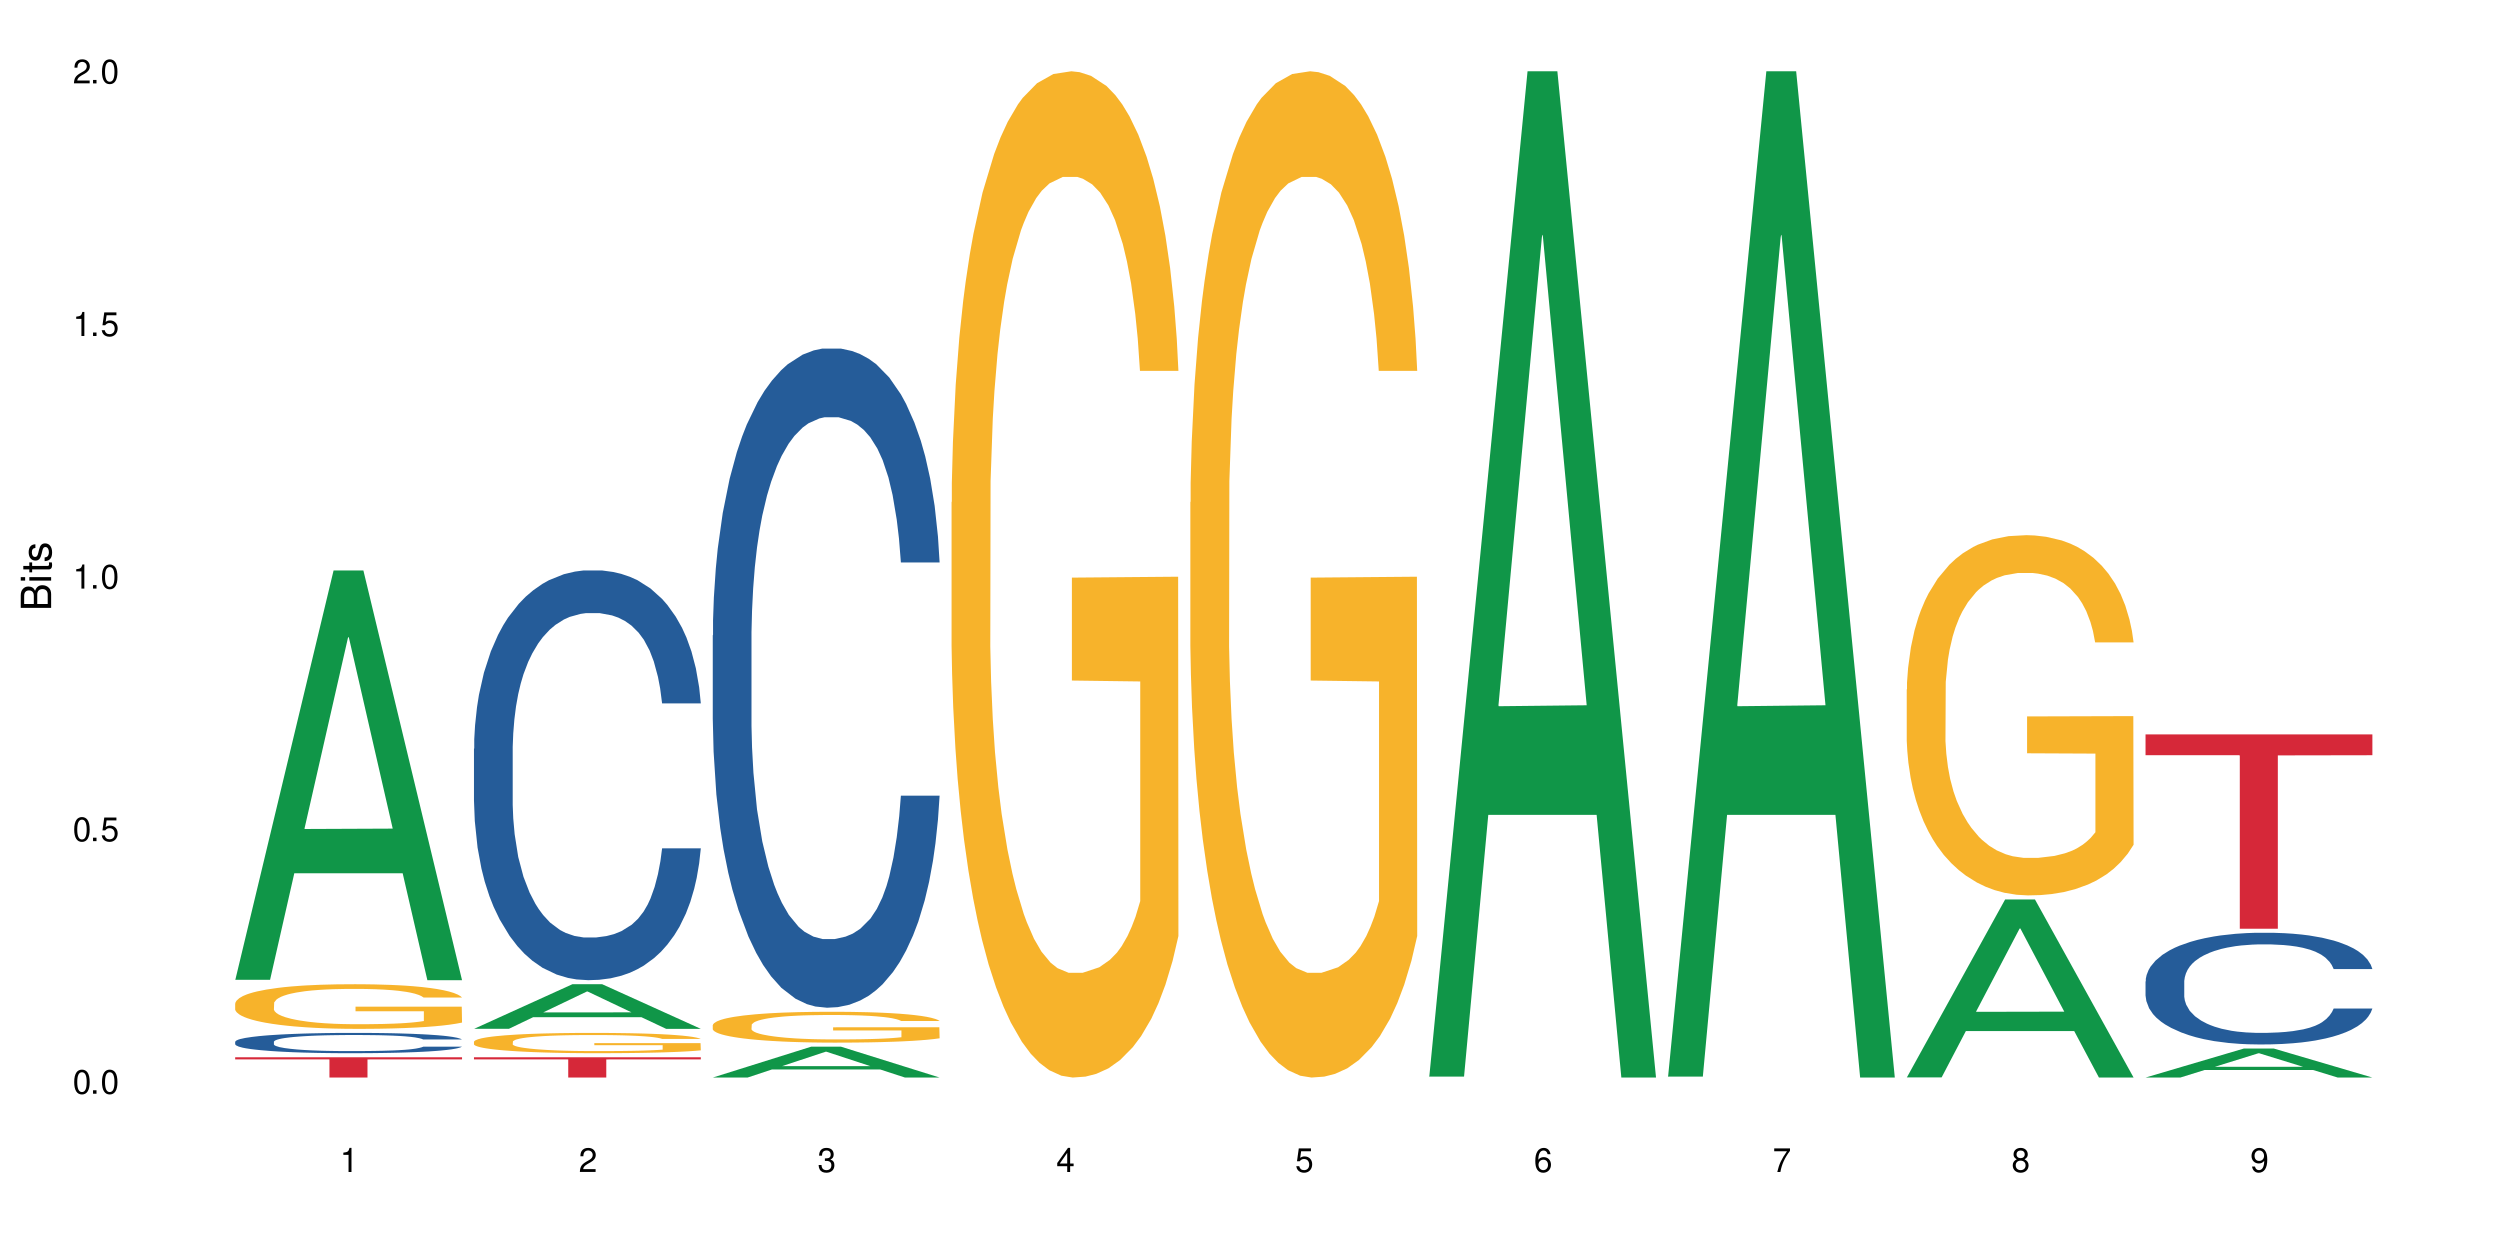 <?xml version="1.0" encoding="UTF-8"?>
<svg xmlns="http://www.w3.org/2000/svg" xmlns:xlink="http://www.w3.org/1999/xlink" width="720" height="360" viewBox="0 0 720 360">
<defs>
<g>
<g id="glyph-0-0">
</g>
<g id="glyph-0-1">
<path d="M 2.641 -6.938 C 2 -6.938 1.422 -6.656 1.078 -6.172 C 0.641 -5.562 0.406 -4.641 0.406 -3.359 C 0.406 -1.016 1.188 0.219 2.641 0.219 C 4.078 0.219 4.859 -1.016 4.859 -3.297 C 4.859 -4.641 4.656 -5.547 4.203 -6.172 C 3.844 -6.656 3.281 -6.938 2.641 -6.938 Z M 2.641 -6.188 C 3.547 -6.188 4 -5.25 4 -3.375 C 4 -1.406 3.562 -0.484 2.625 -0.484 C 1.734 -0.484 1.281 -1.438 1.281 -3.344 C 1.281 -5.25 1.734 -6.188 2.641 -6.188 Z M 2.641 -6.188 "/>
</g>
<g id="glyph-0-2">
<path d="M 1.828 -1 L 0.828 -1 L 0.828 0 L 1.828 0 Z M 1.828 -1 "/>
</g>
<g id="glyph-0-3">
<path d="M 4.562 -6.797 L 1.062 -6.797 L 0.547 -3.094 L 1.328 -3.094 C 1.719 -3.562 2.047 -3.734 2.578 -3.734 C 3.484 -3.734 4.062 -3.109 4.062 -2.094 C 4.062 -1.125 3.484 -0.531 2.578 -0.531 C 1.828 -0.531 1.375 -0.906 1.188 -1.672 L 0.328 -1.672 C 0.453 -1.109 0.547 -0.844 0.75 -0.594 C 1.125 -0.078 1.828 0.219 2.594 0.219 C 3.969 0.219 4.922 -0.781 4.922 -2.219 C 4.922 -3.562 4.031 -4.484 2.719 -4.484 C 2.25 -4.484 1.859 -4.359 1.469 -4.062 L 1.734 -5.969 L 4.562 -5.969 Z M 4.562 -6.797 "/>
</g>
<g id="glyph-0-4">
<path d="M 2.484 -4.938 L 2.484 0 L 3.328 0 L 3.328 -6.938 L 2.766 -6.938 C 2.469 -5.875 2.281 -5.734 0.984 -5.562 L 0.984 -4.938 Z M 2.484 -4.938 "/>
</g>
<g id="glyph-0-5">
<path d="M 4.859 -0.828 L 1.281 -0.828 C 1.359 -1.406 1.672 -1.781 2.5 -2.281 L 3.469 -2.828 C 4.406 -3.344 4.906 -4.062 4.906 -4.906 C 4.906 -5.484 4.672 -6.031 4.266 -6.406 C 3.859 -6.766 3.375 -6.938 2.719 -6.938 C 1.859 -6.938 1.219 -6.625 0.844 -6.031 C 0.609 -5.672 0.5 -5.234 0.484 -4.531 L 1.328 -4.531 C 1.359 -5.016 1.406 -5.281 1.531 -5.516 C 1.75 -5.938 2.188 -6.203 2.703 -6.203 C 3.469 -6.203 4.031 -5.641 4.031 -4.891 C 4.031 -4.344 3.719 -3.859 3.125 -3.516 L 2.234 -3 C 0.812 -2.172 0.406 -1.531 0.328 -0.016 L 4.859 -0.016 Z M 4.859 -0.828 "/>
</g>
<g id="glyph-0-6">
<path d="M 2.125 -3.188 L 2.578 -3.188 C 3.5 -3.188 3.984 -2.766 3.984 -1.922 C 3.984 -1.062 3.469 -0.531 2.594 -0.531 C 1.656 -0.531 1.203 -1 1.156 -2.016 L 0.312 -2.016 C 0.344 -1.453 0.438 -1.094 0.609 -0.781 C 0.953 -0.109 1.625 0.219 2.547 0.219 C 3.953 0.219 4.859 -0.625 4.859 -1.938 C 4.859 -2.828 4.516 -3.297 3.703 -3.594 C 4.344 -3.844 4.656 -4.328 4.656 -5.031 C 4.656 -6.219 3.875 -6.938 2.578 -6.938 C 1.203 -6.938 0.484 -6.172 0.453 -4.703 L 1.297 -4.703 C 1.312 -5.125 1.344 -5.359 1.453 -5.578 C 1.641 -5.969 2.062 -6.203 2.594 -6.203 C 3.344 -6.203 3.797 -5.75 3.797 -5 C 3.797 -4.516 3.609 -4.219 3.25 -4.047 C 3.016 -3.953 2.703 -3.922 2.125 -3.906 Z M 2.125 -3.188 "/>
</g>
<g id="glyph-0-7">
<path d="M 3.141 -1.672 L 3.141 0 L 3.984 0 L 3.984 -1.672 L 4.984 -1.672 L 4.984 -2.438 L 3.984 -2.438 L 3.984 -6.938 L 3.359 -6.938 L 0.266 -2.578 L 0.266 -1.672 Z M 3.141 -2.438 L 1 -2.438 L 3.141 -5.5 Z M 3.141 -2.438 "/>
</g>
<g id="glyph-0-8">
<path d="M 4.781 -5.125 C 4.609 -6.266 3.891 -6.938 2.844 -6.938 C 2.094 -6.938 1.422 -6.578 1.031 -5.953 C 0.594 -5.266 0.406 -4.422 0.406 -3.172 C 0.406 -2 0.578 -1.25 0.984 -0.641 C 1.359 -0.078 1.953 0.219 2.703 0.219 C 3.984 0.219 4.922 -0.75 4.922 -2.094 C 4.922 -3.375 4.062 -4.281 2.844 -4.281 C 2.172 -4.281 1.641 -4.031 1.281 -3.516 C 1.281 -5.234 1.828 -6.188 2.797 -6.188 C 3.391 -6.188 3.797 -5.797 3.938 -5.125 Z M 2.734 -3.531 C 3.547 -3.531 4.062 -2.953 4.062 -2.031 C 4.062 -1.156 3.484 -0.531 2.703 -0.531 C 1.922 -0.531 1.328 -1.188 1.328 -2.078 C 1.328 -2.938 1.906 -3.531 2.734 -3.531 Z M 2.734 -3.531 "/>
</g>
<g id="glyph-0-9">
<path d="M 4.984 -6.797 L 0.438 -6.797 L 0.438 -5.969 L 4.109 -5.969 C 2.5 -3.656 1.828 -2.234 1.328 0 L 2.219 0 C 2.594 -2.172 3.453 -4.047 4.984 -6.094 Z M 4.984 -6.797 "/>
</g>
<g id="glyph-0-10">
<path d="M 3.75 -3.656 C 4.469 -4.094 4.688 -4.438 4.688 -5.078 C 4.688 -6.172 3.844 -6.938 2.641 -6.938 C 1.438 -6.938 0.594 -6.172 0.594 -5.094 C 0.594 -4.438 0.812 -4.094 1.516 -3.656 C 0.734 -3.266 0.359 -2.703 0.359 -1.922 C 0.359 -0.656 1.281 0.219 2.641 0.219 C 3.984 0.219 4.922 -0.656 4.922 -1.922 C 4.922 -2.703 4.531 -3.266 3.75 -3.656 Z M 2.641 -6.188 C 3.359 -6.188 3.812 -5.75 3.812 -5.062 C 3.812 -4.406 3.344 -3.984 2.641 -3.984 C 1.922 -3.984 1.453 -4.406 1.453 -5.078 C 1.453 -5.75 1.922 -6.188 2.641 -6.188 Z M 2.641 -3.266 C 3.484 -3.266 4.062 -2.719 4.062 -1.906 C 4.062 -1.078 3.484 -0.531 2.625 -0.531 C 1.797 -0.531 1.219 -1.094 1.219 -1.906 C 1.219 -2.719 1.781 -3.266 2.641 -3.266 Z M 2.641 -3.266 "/>
</g>
<g id="glyph-0-11">
<path d="M 0.516 -1.578 C 0.672 -0.453 1.406 0.219 2.438 0.219 C 3.188 0.219 3.859 -0.141 4.266 -0.766 C 4.688 -1.453 4.891 -2.297 4.891 -3.547 C 4.891 -4.719 4.703 -5.453 4.312 -6.078 C 3.938 -6.641 3.344 -6.938 2.594 -6.938 C 1.297 -6.938 0.359 -5.969 0.359 -4.625 C 0.359 -3.344 1.234 -2.453 2.453 -2.453 C 3.094 -2.453 3.578 -2.672 4.016 -3.203 C 4 -1.484 3.469 -0.531 2.5 -0.531 C 1.906 -0.531 1.484 -0.906 1.359 -1.578 Z M 2.578 -6.203 C 3.375 -6.203 3.969 -5.531 3.969 -4.641 C 3.969 -3.797 3.391 -3.188 2.547 -3.188 C 1.734 -3.188 1.234 -3.766 1.234 -4.688 C 1.234 -5.562 1.797 -6.203 2.578 -6.203 Z M 2.578 -6.203 "/>
</g>
<g id="glyph-1-0">
</g>
<g id="glyph-1-1">
<path d="M 0 -0.953 L 0 -4.891 C 0 -5.719 -0.234 -6.344 -0.734 -6.797 C -1.188 -7.234 -1.812 -7.469 -2.5 -7.469 C -3.547 -7.469 -4.188 -7 -4.625 -5.875 C -4.984 -6.688 -5.625 -7.094 -6.531 -7.094 C -7.172 -7.094 -7.734 -6.859 -8.141 -6.391 C -8.562 -5.922 -8.75 -5.344 -8.75 -4.5 L -8.75 -0.953 Z M -4.984 -2.062 L -7.766 -2.062 L -7.766 -4.219 C -7.766 -4.844 -7.688 -5.203 -7.453 -5.5 C -7.219 -5.812 -6.859 -5.969 -6.375 -5.969 C -5.891 -5.969 -5.531 -5.812 -5.297 -5.5 C -5.062 -5.203 -4.984 -4.844 -4.984 -4.219 Z M -0.984 -2.062 L -4 -2.062 L -4 -4.781 C -4 -5.766 -3.438 -6.359 -2.484 -6.359 C -1.547 -6.359 -0.984 -5.766 -0.984 -4.781 Z M -0.984 -2.062 "/>
</g>
<g id="glyph-1-2">
<path d="M -6.281 -1.797 L -6.281 -0.797 L 0 -0.797 L 0 -1.797 Z M -8.75 -1.797 L -8.75 -0.797 L -7.484 -0.797 L -7.484 -1.797 Z M -8.75 -1.797 "/>
</g>
<g id="glyph-1-3">
<path d="M -6.281 -3.047 L -6.281 -2.016 L -8.016 -2.016 L -8.016 -1.016 L -6.281 -1.016 L -6.281 -0.172 L -5.469 -0.172 L -5.469 -1.016 L -0.719 -1.016 C -0.078 -1.016 0.281 -1.453 0.281 -2.234 C 0.281 -2.5 0.25 -2.719 0.188 -3.047 L -0.641 -3.047 C -0.609 -2.906 -0.594 -2.766 -0.594 -2.562 C -0.594 -2.141 -0.719 -2.016 -1.156 -2.016 L -5.469 -2.016 L -5.469 -3.047 Z M -6.281 -3.047 "/>
</g>
<g id="glyph-1-4">
<path d="M -4.531 -5.25 C -5.766 -5.25 -6.469 -4.422 -6.469 -2.969 C -6.469 -1.516 -5.719 -0.562 -4.547 -0.562 C -3.562 -0.562 -3.094 -1.062 -2.734 -2.562 L -2.516 -3.484 C -2.344 -4.188 -2.094 -4.469 -1.641 -4.469 C -1.047 -4.469 -0.641 -3.875 -0.641 -3 C -0.641 -2.453 -0.797 -2 -1.062 -1.75 C -1.25 -1.594 -1.422 -1.531 -1.875 -1.469 L -1.875 -0.406 C -0.422 -0.453 0.281 -1.266 0.281 -2.922 C 0.281 -4.5 -0.5 -5.516 -1.719 -5.516 C -2.656 -5.516 -3.172 -4.984 -3.469 -3.734 L -3.703 -2.766 C -3.891 -1.953 -4.156 -1.609 -4.594 -1.609 C -5.188 -1.609 -5.547 -2.125 -5.547 -2.938 C -5.547 -3.75 -5.203 -4.172 -4.531 -4.203 Z M -4.531 -5.25 "/>
</g>
</g>
</defs>
<rect x="-72" y="-36" width="864" height="432" fill="rgb(100%, 100%, 100%)" fill-opacity="1"/>
<path fill-rule="nonzero" fill="rgb(6.275%, 58.824%, 28.235%)" fill-opacity="1" d="M 67.73 282.184 L 67.801 282.07 L 96.07 164.293 L 104.656 164.293 L 133.066 282.293 L 123.082 282.293 L 115.965 251.492 L 84.762 251.492 L 77.781 282.184 L 67.73 282.184 L 87.766 238.75 L 113.102 238.641 L 100.469 183.574 L 100.328 183.461 L 100.188 183.793 L 87.695 238.641 L 87.766 238.75 Z M 67.73 282.184 "/>
<path fill-rule="nonzero" fill="rgb(14.51%, 36.078%, 60%)" fill-opacity="1" d="M 67.73 300.02 L 67.812 300.016 L 67.812 299.887 L 68.051 299.684 L 68.605 299.426 L 69.164 299.25 L 70.598 298.934 L 72.59 298.633 L 74.664 298.395 L 76.176 298.258 L 77.531 298.148 L 80.637 297.953 L 82.629 297.852 L 84.781 297.762 L 87.41 297.668 L 89.324 297.617 L 93.625 297.531 L 96.812 297.492 L 99.281 297.477 L 104.621 297.477 L 107.809 297.5 L 110.117 297.523 L 112.668 297.566 L 114.82 297.617 L 118.562 297.734 L 121.91 297.883 L 123.426 297.969 L 125.816 298.133 L 127.648 298.293 L 128.922 298.434 L 130.355 298.633 L 131.629 298.871 L 132.586 299.145 L 133.066 299.375 L 121.91 299.375 L 121.352 299.16 L 120.715 298.996 L 119.52 298.773 L 118.324 298.621 L 116.652 298.465 L 115.137 298.363 L 113.066 298.262 L 111.234 298.199 L 109.32 298.148 L 107.488 298.117 L 103.984 298.086 L 99.922 298.086 L 98.406 298.098 L 95.297 298.141 L 93.625 298.176 L 91.234 298.25 L 89.562 298.32 L 87.57 298.43 L 86.215 298.52 L 84.543 298.656 L 83.348 298.781 L 81.992 298.957 L 81.195 299.09 L 80.48 299.238 L 79.84 299.418 L 79.363 299.602 L 79.043 299.801 L 78.887 299.992 L 78.887 300.82 L 79.043 301.016 L 79.441 301.238 L 80.48 301.566 L 81.992 301.848 L 83.746 302.07 L 85.418 302.234 L 86.375 302.309 L 87.648 302.395 L 89.641 302.5 L 92.512 302.605 L 94.184 302.648 L 96.734 302.691 L 99.363 302.715 L 102.867 302.715 L 105.977 302.691 L 108.047 302.664 L 110.199 302.621 L 113.145 302.531 L 114.98 302.445 L 116.57 302.344 L 117.766 302.242 L 118.562 302.156 L 119.758 301.992 L 120.715 301.809 L 121.434 301.625 L 121.91 301.441 L 133.066 301.441 L 132.586 301.656 L 131.871 301.863 L 131.152 302.02 L 130.039 302.207 L 128.762 302.371 L 126.93 302.559 L 125.418 302.68 L 123.426 302.816 L 121.59 302.918 L 119.602 303.008 L 116.652 303.113 L 114.738 303.168 L 112.668 303.215 L 110.199 303.258 L 107.09 303.297 L 103.746 303.316 L 100.637 303.324 L 97.289 303.312 L 94.82 303.289 L 91.555 303.242 L 87.492 303.145 L 84.543 303.043 L 82.23 302.941 L 80.238 302.836 L 78.008 302.691 L 75.141 302.457 L 73.387 302.273 L 72.191 302.125 L 70.84 301.918 L 69.883 301.73 L 68.766 301.43 L 67.969 301.051 L 67.73 300.758 Z M 67.73 300.02 "/>
<path fill-rule="nonzero" fill="rgb(96.863%, 70.196%, 16.863%)" fill-opacity="1" d="M 67.73 288.965 L 67.812 288.953 L 67.812 288.719 L 68.129 288.188 L 68.926 287.461 L 69.961 286.863 L 71.078 286.391 L 71.793 286.145 L 72.988 285.793 L 74.023 285.535 L 76.656 285.008 L 80 284.516 L 81.832 284.301 L 83.906 284.102 L 86.852 283.879 L 88.207 283.797 L 92.352 283.609 L 97.051 283.492 L 102.23 283.457 L 104.621 283.469 L 107.887 283.516 L 112.348 283.645 L 114.898 283.762 L 116.891 283.879 L 118.961 284.031 L 121.512 284.266 L 123.902 284.551 L 125.816 284.832 L 127.727 285.184 L 129.32 285.559 L 130.676 285.969 L 131.871 286.461 L 132.586 286.875 L 133.066 287.285 L 121.988 287.285 L 121.352 286.875 L 120.637 286.555 L 119.441 286.168 L 118.246 285.887 L 117.051 285.664 L 114.82 285.359 L 112.906 285.172 L 110.516 285.008 L 108.207 284.902 L 105.578 284.832 L 103.984 284.809 L 99.762 284.809 L 95.938 284.891 L 93.707 284.984 L 92.113 285.078 L 89.879 285.254 L 88.527 285.395 L 87.73 285.488 L 85.34 285.852 L 83.746 286.18 L 82.871 286.402 L 81.754 286.758 L 80.957 287.074 L 80.082 287.543 L 79.602 287.895 L 78.965 288.695 L 78.887 290.805 L 79.125 291.254 L 79.602 291.734 L 80.238 292.156 L 81.195 292.602 L 82.152 292.945 L 83.824 293.402 L 85.258 293.707 L 86.375 293.906 L 88.527 294.223 L 89.402 294.328 L 91.473 294.539 L 93.625 294.703 L 96.254 294.844 L 98.246 294.914 L 101.434 294.973 L 105.496 294.973 L 110.277 294.902 L 113.305 294.809 L 115.379 294.715 L 116.73 294.633 L 118.406 294.504 L 119.602 294.387 L 120.715 294.258 L 122.07 294.059 L 122.07 291.254 L 102.391 291.242 L 102.391 289.926 L 132.984 289.914 L 133.066 294.504 L 131.391 294.82 L 129.32 295.129 L 127.328 295.363 L 125.258 295.562 L 122.309 295.785 L 119.918 295.926 L 116.254 296.09 L 112.906 296.195 L 109.402 296.266 L 106.293 296.301 L 102.629 296.312 L 99.363 296.289 L 95.855 296.219 L 93.066 296.125 L 90.52 296.008 L 87.969 295.855 L 84.781 295.609 L 82.711 295.41 L 80.559 295.164 L 78.406 294.867 L 76.496 294.551 L 75.219 294.305 L 73.945 294.023 L 72.59 293.672 L 71.316 293.273 L 70.359 292.906 L 69.484 292.496 L 68.848 292.109 L 68.211 291.582 L 67.891 291.16 L 67.73 290.793 Z M 67.73 288.965 "/>
<path fill-rule="nonzero" fill="rgb(83.922%, 15.686%, 22.353%)" fill-opacity="1" d="M 67.73 304.488 L 133.066 304.488 L 133.066 305.113 L 105.836 305.117 L 105.836 310.332 L 94.879 310.332 L 94.879 305.125 L 94.723 305.113 L 67.73 305.113 Z M 67.73 304.488 "/>
<path fill-rule="nonzero" fill="rgb(6.275%, 58.824%, 28.235%)" fill-opacity="1" d="M 136.504 296.301 L 136.574 296.289 L 164.844 283.457 L 173.43 283.457 L 201.836 296.312 L 191.855 296.312 L 184.738 292.957 L 153.535 292.957 L 146.555 296.301 L 136.504 296.301 L 156.535 291.57 L 181.875 291.559 L 169.242 285.559 L 169.102 285.547 L 168.961 285.582 L 156.469 291.559 L 156.535 291.57 Z M 136.504 296.301 "/>
<path fill-rule="nonzero" fill="rgb(14.51%, 36.078%, 60%)" fill-opacity="1" d="M 136.504 215.637 L 136.582 215.527 L 136.582 212.938 L 136.824 208.84 L 137.379 203.664 L 137.938 200.102 L 139.371 193.738 L 141.363 187.59 L 143.434 182.848 L 144.949 180.043 L 146.305 177.883 L 149.41 173.895 L 151.402 171.844 L 153.555 170.012 L 156.184 168.176 L 158.098 167.098 L 162.398 165.371 L 165.586 164.617 L 168.055 164.293 L 173.395 164.293 L 176.582 164.727 L 178.891 165.266 L 181.441 166.129 L 183.594 167.098 L 187.336 169.473 L 190.684 172.492 L 192.195 174.219 L 194.586 177.562 L 196.418 180.797 L 197.695 183.602 L 199.129 187.59 L 200.402 192.445 L 201.359 197.945 L 201.836 202.586 L 190.684 202.586 L 190.125 198.27 L 189.488 194.926 L 188.293 190.504 L 187.098 187.375 L 185.426 184.246 L 183.91 182.199 L 181.84 180.148 L 180.008 178.855 L 178.094 177.883 L 176.262 177.238 L 172.758 176.59 L 168.691 176.59 L 167.18 176.805 L 164.07 177.668 L 162.398 178.422 L 160.008 179.934 L 158.336 181.336 L 156.344 183.492 L 154.988 185.328 L 153.316 188.133 L 152.121 190.613 L 150.766 194.172 L 149.969 196.867 L 149.25 199.887 L 148.613 203.445 L 148.137 207.223 L 147.816 211.215 L 147.66 215.098 L 147.66 231.816 L 147.816 235.699 L 148.215 240.227 L 149.25 246.809 L 150.766 252.523 L 152.52 257.055 L 154.191 260.289 L 155.148 261.801 L 156.422 263.527 L 158.414 265.684 L 161.281 267.84 L 162.957 268.703 L 165.504 269.566 L 168.137 269.996 L 171.641 269.996 L 174.746 269.566 L 176.82 269.027 L 178.973 268.164 L 181.918 266.328 L 183.75 264.605 L 185.344 262.555 L 186.539 260.504 L 187.336 258.781 L 188.531 255.438 L 189.488 251.77 L 190.203 247.992 L 190.684 244.328 L 201.836 244.328 L 201.359 248.641 L 200.645 252.848 L 199.926 255.977 L 198.809 259.75 L 197.535 263.094 L 195.703 266.871 L 194.188 269.352 L 192.195 272.047 L 190.363 274.098 L 188.371 275.93 L 185.426 278.086 L 183.512 279.164 L 181.441 280.137 L 178.973 281 L 175.863 281.754 L 172.516 282.184 L 169.41 282.293 L 166.062 282.078 L 163.594 281.645 L 160.328 280.676 L 156.262 278.734 L 153.316 276.684 L 151.004 274.637 L 149.012 272.477 L 146.781 269.566 L 143.914 264.82 L 142.16 261.152 L 140.965 258.133 L 139.609 253.926 L 138.656 250.152 L 137.539 244.109 L 136.742 236.453 L 136.504 230.52 Z M 136.504 215.637 "/>
<path fill-rule="nonzero" fill="rgb(96.863%, 70.196%, 16.863%)" fill-opacity="1" d="M 136.504 299.98 L 136.582 299.977 L 136.582 299.867 L 136.902 299.629 L 137.699 299.297 L 138.734 299.023 L 139.852 298.812 L 140.566 298.699 L 141.762 298.539 L 142.797 298.422 L 145.426 298.18 L 148.773 297.957 L 150.605 297.859 L 152.68 297.77 L 155.625 297.668 L 156.98 297.633 L 161.125 297.547 L 165.824 297.492 L 171.004 297.477 L 173.395 297.48 L 176.66 297.504 L 181.121 297.562 L 183.672 297.617 L 185.664 297.668 L 187.734 297.738 L 190.285 297.844 L 192.676 297.973 L 194.586 298.102 L 196.5 298.262 L 198.094 298.434 L 199.449 298.621 L 200.645 298.844 L 201.359 299.031 L 201.836 299.219 L 190.762 299.219 L 190.125 299.031 L 189.41 298.887 L 188.215 298.711 L 187.02 298.582 L 185.824 298.48 L 183.594 298.34 L 181.68 298.258 L 179.289 298.18 L 176.98 298.133 L 174.348 298.102 L 172.758 298.09 L 168.535 298.09 L 164.707 298.129 L 162.477 298.172 L 160.883 298.215 L 158.652 298.293 L 157.301 298.359 L 156.504 298.398 L 154.113 298.566 L 152.52 298.715 L 151.641 298.816 L 150.527 298.977 L 149.73 299.121 L 148.852 299.336 L 148.375 299.496 L 147.738 299.859 L 147.66 300.82 L 147.898 301.023 L 148.375 301.242 L 149.012 301.434 L 149.969 301.637 L 150.926 301.789 L 152.598 302 L 154.031 302.137 L 155.148 302.227 L 157.301 302.371 L 158.176 302.422 L 160.246 302.516 L 162.398 302.59 L 165.027 302.656 L 167.02 302.688 L 170.207 302.715 L 174.27 302.715 L 179.051 302.684 L 182.078 302.641 L 184.148 302.598 L 185.504 302.559 L 187.176 302.5 L 188.371 302.445 L 189.488 302.387 L 190.844 302.297 L 190.844 301.023 L 171.164 301.016 L 171.164 300.418 L 201.758 300.414 L 201.836 302.5 L 200.164 302.645 L 198.094 302.785 L 196.102 302.891 L 194.031 302.98 L 191.082 303.082 L 188.691 303.145 L 185.027 303.223 L 181.68 303.27 L 178.176 303.301 L 175.066 303.316 L 171.402 303.324 L 168.137 303.312 L 164.629 303.281 L 161.84 303.238 L 159.289 303.184 L 156.742 303.113 L 153.555 303.004 L 151.484 302.91 L 149.332 302.801 L 147.18 302.664 L 145.27 302.523 L 143.992 302.41 L 142.719 302.281 L 141.363 302.121 L 140.09 301.941 L 139.133 301.773 L 138.258 301.586 L 137.617 301.41 L 136.98 301.172 L 136.664 300.98 L 136.504 300.812 Z M 136.504 299.98 "/>
<path fill-rule="nonzero" fill="rgb(83.922%, 15.686%, 22.353%)" fill-opacity="1" d="M 136.504 304.488 L 201.836 304.488 L 201.836 305.113 L 174.609 305.117 L 174.609 310.332 L 163.652 310.332 L 163.652 305.125 L 163.496 305.113 L 136.504 305.113 Z M 136.504 304.488 "/>
<path fill-rule="nonzero" fill="rgb(6.275%, 58.824%, 28.235%)" fill-opacity="1" d="M 205.277 310.324 L 205.348 310.316 L 233.617 301.445 L 242.203 301.445 L 270.609 310.332 L 260.629 310.332 L 253.508 308.012 L 222.309 308.012 L 215.328 310.324 L 205.277 310.324 L 225.309 307.051 L 250.648 307.043 L 238.012 302.895 L 237.875 302.887 L 237.734 302.914 L 225.238 307.043 L 225.309 307.051 Z M 205.277 310.324 "/>
<path fill-rule="nonzero" fill="rgb(14.51%, 36.078%, 60%)" fill-opacity="1" d="M 205.277 182.988 L 205.355 182.816 L 205.355 178.652 L 205.594 172.059 L 206.152 163.727 L 206.711 158 L 208.145 147.766 L 210.137 137.875 L 212.207 130.238 L 213.723 125.727 L 215.078 122.258 L 218.184 115.836 L 220.176 112.539 L 222.328 109.59 L 224.957 106.641 L 226.867 104.902 L 231.172 102.129 L 234.359 100.914 L 236.828 100.391 L 242.168 100.391 L 245.352 101.086 L 247.664 101.953 L 250.215 103.344 L 252.363 104.902 L 256.109 108.723 L 259.457 113.578 L 260.969 116.355 L 263.359 121.734 L 265.191 126.941 L 266.469 131.453 L 267.902 137.875 L 269.176 145.684 L 270.133 154.531 L 270.609 161.992 L 259.457 161.992 L 258.898 155.051 L 258.262 149.672 L 257.066 142.559 L 255.871 137.527 L 254.195 132.492 L 252.684 129.195 L 250.613 125.898 L 248.777 123.816 L 246.867 122.258 L 245.035 121.215 L 241.527 120.172 L 237.465 120.172 L 235.953 120.52 L 232.844 121.91 L 231.172 123.125 L 228.781 125.555 L 227.109 127.809 L 225.117 131.277 L 223.762 134.23 L 222.09 138.742 L 220.895 142.73 L 219.539 148.457 L 218.742 152.797 L 218.023 157.656 L 217.387 163.383 L 216.91 169.453 L 216.59 175.875 L 216.43 182.121 L 216.43 209.02 L 216.59 215.266 L 216.988 222.551 L 218.023 233.137 L 219.539 242.336 L 221.293 249.621 L 222.965 254.828 L 223.922 257.258 L 225.195 260.035 L 227.188 263.504 L 230.055 266.977 L 231.73 268.363 L 234.277 269.75 L 236.906 270.445 L 240.414 270.445 L 243.52 269.75 L 245.594 268.883 L 247.742 267.496 L 250.691 264.547 L 252.523 261.77 L 254.117 258.473 L 255.312 255.176 L 256.109 252.398 L 257.305 247.02 L 258.262 241.121 L 258.977 235.047 L 259.457 229.148 L 270.609 229.148 L 270.133 236.086 L 269.414 242.855 L 268.699 247.887 L 267.582 253.961 L 266.309 259.34 L 264.477 265.414 L 262.961 269.402 L 260.969 273.742 L 259.137 277.039 L 257.145 279.988 L 254.195 283.461 L 252.285 285.195 L 250.215 286.758 L 247.742 288.145 L 244.637 289.359 L 241.289 290.055 L 238.184 290.227 L 234.836 289.879 L 232.367 289.188 L 229.098 287.625 L 225.035 284.5 L 222.09 281.203 L 219.777 277.906 L 217.785 274.438 L 215.555 269.75 L 212.688 262.117 L 210.934 256.215 L 209.738 251.359 L 208.383 244.59 L 207.426 238.516 L 206.312 228.801 L 205.516 216.48 L 205.277 206.934 Z M 205.277 182.988 "/>
<path fill-rule="nonzero" fill="rgb(96.863%, 70.196%, 16.863%)" fill-opacity="1" d="M 205.277 295.199 L 205.355 295.191 L 205.355 295.027 L 205.676 294.664 L 206.473 294.16 L 207.508 293.746 L 208.621 293.422 L 209.34 293.25 L 210.535 293.008 L 211.57 292.828 L 214.199 292.461 L 217.547 292.121 L 219.379 291.977 L 221.449 291.836 L 224.398 291.684 L 225.754 291.625 L 229.895 291.496 L 234.598 291.414 L 239.777 291.391 L 242.168 291.398 L 245.434 291.43 L 249.895 291.52 L 252.445 291.602 L 254.438 291.684 L 256.508 291.789 L 259.059 291.949 L 261.449 292.145 L 263.359 292.34 L 265.273 292.586 L 266.867 292.844 L 268.219 293.129 L 269.414 293.469 L 270.133 293.754 L 270.609 294.039 L 259.535 294.039 L 258.898 293.754 L 258.18 293.535 L 256.984 293.266 L 255.789 293.07 L 254.594 292.918 L 252.363 292.707 L 250.453 292.574 L 248.062 292.461 L 245.75 292.391 L 243.121 292.34 L 241.527 292.324 L 237.305 292.324 L 233.48 292.383 L 231.25 292.445 L 229.656 292.512 L 227.426 292.633 L 226.07 292.73 L 225.273 292.797 L 222.883 293.047 L 221.293 293.273 L 220.414 293.43 L 219.301 293.672 L 218.504 293.891 L 217.625 294.215 L 217.148 294.461 L 216.512 295.012 L 216.43 296.473 L 216.672 296.781 L 217.148 297.113 L 217.785 297.406 L 218.742 297.715 L 219.699 297.949 L 221.371 298.266 L 222.805 298.477 L 223.922 298.617 L 226.07 298.836 L 226.949 298.906 L 229.02 299.055 L 231.172 299.168 L 233.801 299.266 L 235.793 299.312 L 238.98 299.355 L 243.043 299.355 L 247.824 299.305 L 250.852 299.242 L 252.922 299.176 L 254.277 299.117 L 255.949 299.031 L 257.145 298.949 L 258.262 298.859 L 259.613 298.723 L 259.613 296.781 L 239.934 296.773 L 239.934 295.863 L 270.531 295.855 L 270.609 299.031 L 268.938 299.25 L 266.867 299.461 L 264.875 299.621 L 262.801 299.762 L 259.855 299.914 L 257.465 300.012 L 253.801 300.125 L 250.453 300.199 L 246.945 300.246 L 243.84 300.273 L 240.176 300.281 L 236.906 300.262 L 233.402 300.215 L 230.613 300.148 L 228.062 300.07 L 225.516 299.965 L 222.328 299.793 L 220.254 299.656 L 218.105 299.484 L 215.953 299.281 L 214.039 299.062 L 212.766 298.891 L 211.492 298.695 L 210.137 298.453 L 208.863 298.176 L 207.906 297.926 L 207.027 297.641 L 206.391 297.375 L 205.754 297.008 L 205.438 296.715 L 205.277 296.465 Z M 205.277 295.199 "/>
<path fill-rule="nonzero" fill="rgb(96.863%, 70.196%, 16.863%)" fill-opacity="1" d="M 274.051 144.652 L 274.129 144.387 L 274.129 139.094 L 274.449 127.184 L 275.246 110.777 L 276.281 97.277 L 277.395 86.691 L 278.113 81.133 L 279.309 73.195 L 280.344 67.371 L 282.973 55.461 L 286.32 44.348 L 288.152 39.582 L 290.223 35.082 L 293.172 30.055 L 294.527 28.203 L 298.668 23.965 L 303.371 21.32 L 308.547 20.527 L 310.938 20.789 L 314.207 21.848 L 318.668 24.762 L 321.219 27.406 L 323.207 30.055 L 325.281 33.496 L 327.832 38.789 L 330.219 45.141 L 332.133 51.492 L 334.043 59.43 L 335.637 67.902 L 336.992 77.164 L 338.188 88.281 L 338.906 97.543 L 339.383 106.805 L 328.309 106.805 L 327.672 97.543 L 326.953 90.398 L 325.758 81.664 L 324.562 75.312 L 323.367 70.281 L 321.137 63.402 L 319.227 59.168 L 316.836 55.461 L 314.523 53.078 L 311.895 51.492 L 310.301 50.961 L 306.078 50.961 L 302.254 52.816 L 300.023 54.934 L 298.43 57.051 L 296.199 61.02 L 294.844 64.195 L 294.047 66.312 L 291.656 74.516 L 290.062 81.93 L 289.188 86.957 L 288.07 94.898 L 287.273 102.043 L 286.398 112.629 L 285.922 120.57 L 285.285 138.566 L 285.203 186.207 L 285.441 196.262 L 285.922 207.113 L 286.559 216.641 L 287.516 226.699 L 288.469 234.375 L 290.145 244.695 L 291.578 251.578 L 292.691 256.078 L 294.844 263.223 L 295.723 265.605 L 297.793 270.367 L 299.945 274.074 L 302.574 277.25 L 304.566 278.836 L 307.75 280.16 L 311.816 280.16 L 316.598 278.574 L 319.625 276.457 L 321.695 274.34 L 323.051 272.484 L 324.723 269.574 L 325.918 266.926 L 327.035 264.016 L 328.387 259.516 L 328.387 196.262 L 308.707 195.996 L 308.707 166.355 L 339.305 166.09 L 339.383 269.574 L 337.711 276.719 L 335.637 283.602 L 333.645 288.895 L 331.574 293.395 L 328.625 298.422 L 326.238 301.598 L 322.57 305.305 L 319.227 307.688 L 315.719 309.273 L 312.613 310.066 L 308.945 310.332 L 305.68 309.805 L 302.176 308.215 L 299.387 306.098 L 296.836 303.453 L 294.285 300.012 L 291.102 294.453 L 289.027 289.953 L 286.875 284.395 L 284.727 277.777 L 282.812 270.633 L 281.539 265.074 L 280.266 258.723 L 278.91 250.781 L 277.633 241.785 L 276.68 233.578 L 275.801 224.316 L 275.164 215.582 L 274.527 203.672 L 274.207 194.145 L 274.051 185.941 Z M 274.051 144.652 "/>
<path fill-rule="nonzero" fill="rgb(96.863%, 70.196%, 16.863%)" fill-opacity="1" d="M 342.82 144.652 L 342.902 144.387 L 342.902 139.094 L 343.219 127.184 L 344.016 110.777 L 345.051 97.277 L 346.168 86.691 L 346.887 81.133 L 348.082 73.195 L 349.117 67.371 L 351.746 55.461 L 355.094 44.348 L 356.926 39.582 L 358.996 35.082 L 361.945 30.055 L 363.297 28.203 L 367.441 23.965 L 372.141 21.32 L 377.32 20.527 L 379.711 20.789 L 382.977 21.848 L 387.441 24.762 L 389.988 27.406 L 391.98 30.055 L 394.055 33.496 L 396.602 38.789 L 398.992 45.141 L 400.906 51.492 L 402.816 59.43 L 404.41 67.902 L 405.766 77.164 L 406.961 88.281 L 407.68 97.543 L 408.156 106.805 L 397.082 106.805 L 396.445 97.543 L 395.727 90.398 L 394.531 81.664 L 393.336 75.312 L 392.141 70.281 L 389.91 63.402 L 387.996 59.168 L 385.609 55.461 L 383.297 53.078 L 380.668 51.492 L 379.074 50.961 L 374.852 50.961 L 371.027 52.816 L 368.797 54.934 L 367.203 57.051 L 364.973 61.02 L 363.617 64.195 L 362.82 66.312 L 360.43 74.516 L 358.836 81.93 L 357.961 86.957 L 356.844 94.898 L 356.047 102.043 L 355.172 112.629 L 354.695 120.57 L 354.055 138.566 L 353.977 186.207 L 354.215 196.262 L 354.695 207.113 L 355.332 216.641 L 356.285 226.699 L 357.242 234.375 L 358.918 244.695 L 360.352 251.578 L 361.465 256.078 L 363.617 263.223 L 364.492 265.605 L 366.566 270.367 L 368.715 274.074 L 371.344 277.25 L 373.336 278.836 L 376.523 280.16 L 380.59 280.16 L 385.367 278.574 L 388.395 276.457 L 390.469 274.34 L 391.824 272.484 L 393.496 269.574 L 394.691 266.926 L 395.805 264.016 L 397.16 259.516 L 397.16 196.262 L 377.48 195.996 L 377.48 166.355 L 408.074 166.09 L 408.156 269.574 L 406.484 276.719 L 404.41 283.602 L 402.418 288.895 L 400.348 293.395 L 397.398 298.422 L 395.008 301.598 L 391.344 305.305 L 387.996 307.688 L 384.492 309.273 L 381.387 310.066 L 377.719 310.332 L 374.453 309.805 L 370.949 308.215 L 368.16 306.098 L 365.609 303.453 L 363.059 300.012 L 359.871 294.453 L 357.801 289.953 L 355.648 284.395 L 353.5 277.777 L 351.586 270.633 L 350.312 265.074 L 349.035 258.723 L 347.684 250.781 L 346.406 241.785 L 345.449 233.578 L 344.574 224.316 L 343.938 215.582 L 343.301 203.672 L 342.98 194.145 L 342.82 185.941 Z M 342.82 144.652 "/>
<path fill-rule="nonzero" fill="rgb(6.275%, 58.824%, 28.235%)" fill-opacity="1" d="M 411.594 310.059 L 411.664 309.789 L 439.934 20.527 L 448.52 20.527 L 476.93 310.332 L 466.945 310.332 L 459.828 234.684 L 428.625 234.684 L 421.645 310.059 L 411.594 310.059 L 431.629 203.391 L 456.965 203.117 L 444.332 67.875 L 444.191 67.602 L 444.051 68.418 L 431.559 203.117 L 431.629 203.391 Z M 411.594 310.059 "/>
<path fill-rule="nonzero" fill="rgb(6.275%, 58.824%, 28.235%)" fill-opacity="1" d="M 480.367 310.059 L 480.438 309.789 L 508.707 20.527 L 517.293 20.527 L 545.703 310.332 L 535.719 310.332 L 528.602 234.684 L 497.398 234.684 L 490.418 310.059 L 480.367 310.059 L 500.398 203.391 L 525.738 203.117 L 513.105 67.875 L 512.965 67.602 L 512.824 68.418 L 500.332 203.117 L 500.398 203.391 Z M 480.367 310.059 "/>
<path fill-rule="nonzero" fill="rgb(6.275%, 58.824%, 28.235%)" fill-opacity="1" d="M 549.141 310.285 L 549.211 310.234 L 577.48 259.039 L 586.066 259.039 L 614.473 310.332 L 604.492 310.332 L 597.371 296.941 L 566.172 296.941 L 559.191 310.285 L 549.141 310.285 L 569.172 291.406 L 594.512 291.355 L 581.875 267.418 L 581.738 267.371 L 581.598 267.516 L 569.102 291.355 L 569.172 291.406 Z M 549.141 310.285 "/>
<path fill-rule="nonzero" fill="rgb(96.863%, 70.196%, 16.863%)" fill-opacity="1" d="M 549.141 198.562 L 549.219 198.469 L 549.219 196.57 L 549.539 192.309 L 550.336 186.434 L 551.371 181.602 L 552.484 177.812 L 553.203 175.82 L 554.398 172.98 L 555.434 170.895 L 558.062 166.633 L 561.41 162.652 L 563.242 160.945 L 565.312 159.336 L 568.262 157.535 L 569.617 156.871 L 573.758 155.355 L 578.461 154.41 L 583.641 154.125 L 586.031 154.219 L 589.297 154.598 L 593.758 155.641 L 596.309 156.586 L 598.301 157.535 L 600.371 158.766 L 602.922 160.66 L 605.312 162.938 L 607.223 165.211 L 609.137 168.051 L 610.73 171.086 L 612.082 174.402 L 613.277 178.379 L 613.996 181.695 L 614.473 185.012 L 603.398 185.012 L 602.762 181.695 L 602.043 179.137 L 600.848 176.012 L 599.652 173.738 L 598.461 171.938 L 596.227 169.473 L 594.316 167.957 L 591.926 166.633 L 589.613 165.777 L 586.984 165.211 L 585.391 165.02 L 581.168 165.02 L 577.344 165.684 L 575.113 166.441 L 573.52 167.199 L 571.289 168.621 L 569.934 169.758 L 569.137 170.516 L 566.75 173.453 L 565.156 176.105 L 564.277 177.906 L 563.164 180.75 L 562.367 183.309 L 561.488 187.098 L 561.012 189.941 L 560.375 196.383 L 560.293 213.438 L 560.535 217.039 L 561.012 220.922 L 561.648 224.332 L 562.605 227.934 L 563.562 230.684 L 565.234 234.379 L 566.668 236.84 L 567.785 238.453 L 569.934 241.012 L 570.812 241.863 L 572.883 243.566 L 575.035 244.895 L 577.664 246.031 L 579.656 246.602 L 582.844 247.074 L 586.906 247.074 L 591.688 246.504 L 594.715 245.746 L 596.785 244.988 L 598.141 244.328 L 599.812 243.285 L 601.008 242.336 L 602.125 241.293 L 603.48 239.684 L 603.48 217.039 L 583.797 216.945 L 583.797 206.332 L 614.395 206.238 L 614.473 243.285 L 612.801 245.844 L 610.73 248.305 L 608.738 250.199 L 606.664 251.812 L 603.719 253.613 L 601.328 254.75 L 597.664 256.074 L 594.316 256.93 L 590.809 257.496 L 587.703 257.781 L 584.039 257.875 L 580.77 257.688 L 577.266 257.117 L 574.477 256.359 L 571.926 255.41 L 569.379 254.18 L 566.191 252.191 L 564.117 250.578 L 561.969 248.59 L 559.816 246.223 L 557.902 243.664 L 556.629 241.672 L 555.355 239.398 L 554 236.559 L 552.727 233.336 L 551.77 230.398 L 550.895 227.082 L 550.254 223.953 L 549.617 219.691 L 549.301 216.281 L 549.141 213.344 Z M 549.141 198.562 "/>
<path fill-rule="nonzero" fill="rgb(6.275%, 58.824%, 28.235%)" fill-opacity="1" d="M 617.914 310.324 L 617.98 310.316 L 646.25 301.973 L 654.836 301.973 L 683.246 310.332 L 673.266 310.332 L 666.145 308.152 L 634.945 308.152 L 627.965 310.324 L 617.914 310.324 L 637.945 307.246 L 663.285 307.238 L 650.648 303.34 L 650.512 303.332 L 650.371 303.355 L 637.875 307.238 L 637.945 307.246 Z M 617.914 310.324 "/>
<path fill-rule="nonzero" fill="rgb(14.51%, 36.078%, 60%)" fill-opacity="1" d="M 617.914 282.641 L 617.992 282.609 L 617.992 281.906 L 618.23 280.789 L 618.789 279.375 L 619.348 278.406 L 620.781 276.672 L 622.773 274.996 L 624.844 273.703 L 626.359 272.938 L 627.711 272.352 L 630.82 271.262 L 632.812 270.703 L 634.965 270.203 L 637.594 269.703 L 639.504 269.41 L 643.809 268.941 L 646.996 268.734 L 649.465 268.645 L 654.801 268.645 L 657.988 268.762 L 660.301 268.91 L 662.852 269.145 L 665 269.41 L 668.746 270.059 L 672.094 270.879 L 673.605 271.352 L 675.996 272.262 L 677.828 273.145 L 679.102 273.91 L 680.539 274.996 L 681.812 276.32 L 682.77 277.82 L 683.246 279.082 L 672.094 279.082 L 671.535 277.906 L 670.898 276.996 L 669.703 275.789 L 668.508 274.938 L 666.832 274.086 L 665.32 273.527 L 663.246 272.969 L 661.414 272.613 L 659.504 272.352 L 657.672 272.172 L 654.164 271.996 L 650.102 271.996 L 648.586 272.055 L 645.48 272.293 L 643.809 272.496 L 641.418 272.91 L 639.742 273.289 L 637.75 273.879 L 636.398 274.379 L 634.723 275.145 L 633.527 275.82 L 632.176 276.789 L 631.379 277.523 L 630.66 278.348 L 630.023 279.316 L 629.547 280.348 L 629.227 281.434 L 629.066 282.492 L 629.066 287.051 L 629.227 288.109 L 629.625 289.344 L 630.66 291.137 L 632.176 292.695 L 633.926 293.93 L 635.602 294.812 L 636.559 295.223 L 637.832 295.695 L 639.824 296.281 L 642.691 296.871 L 644.363 297.105 L 646.914 297.34 L 649.543 297.457 L 653.051 297.457 L 656.156 297.34 L 658.227 297.195 L 660.379 296.957 L 663.328 296.457 L 665.16 295.988 L 666.754 295.43 L 667.949 294.871 L 668.746 294.402 L 669.941 293.488 L 670.898 292.488 L 671.613 291.461 L 672.094 290.461 L 683.246 290.461 L 682.77 291.637 L 682.051 292.785 L 681.336 293.637 L 680.219 294.664 L 678.945 295.578 L 677.113 296.605 L 675.598 297.281 L 673.605 298.016 L 671.773 298.574 L 669.781 299.074 L 666.832 299.664 L 664.922 299.957 L 662.852 300.223 L 660.379 300.457 L 657.273 300.664 L 653.926 300.781 L 650.82 300.809 L 647.473 300.75 L 645.004 300.633 L 641.734 300.367 L 637.672 299.84 L 634.723 299.281 L 632.414 298.723 L 630.422 298.133 L 628.191 297.34 L 625.324 296.047 L 623.57 295.047 L 622.375 294.223 L 621.02 293.078 L 620.062 292.047 L 618.949 290.402 L 618.152 288.316 L 617.914 286.699 Z M 617.914 282.641 "/>
<path fill-rule="nonzero" fill="rgb(83.922%, 15.686%, 22.353%)" fill-opacity="1" d="M 617.914 211.512 L 683.246 211.512 L 683.246 217.504 L 656.016 217.555 L 656.016 267.48 L 645.062 267.48 L 645.062 217.609 L 644.902 217.504 L 617.914 217.504 Z M 617.914 211.512 "/>
<g fill="rgb(0%, 0%, 0%)" fill-opacity="1">
<use xlink:href="#glyph-0-1" x="20.965" y="314.993"/>
<use xlink:href="#glyph-0-2" x="25.965" y="314.993"/>
<use xlink:href="#glyph-0-1" x="28.965" y="314.993"/>
</g>
<g fill="rgb(0%, 0%, 0%)" fill-opacity="1">
<use xlink:href="#glyph-0-1" x="20.965" y="242.251"/>
<use xlink:href="#glyph-0-2" x="25.965" y="242.251"/>
<use xlink:href="#glyph-0-3" x="28.965" y="242.251"/>
</g>
<g fill="rgb(0%, 0%, 0%)" fill-opacity="1">
<use xlink:href="#glyph-0-4" x="20.965" y="169.509"/>
<use xlink:href="#glyph-0-2" x="25.965" y="169.509"/>
<use xlink:href="#glyph-0-1" x="28.965" y="169.509"/>
</g>
<g fill="rgb(0%, 0%, 0%)" fill-opacity="1">
<use xlink:href="#glyph-0-4" x="20.965" y="96.767"/>
<use xlink:href="#glyph-0-2" x="25.965" y="96.767"/>
<use xlink:href="#glyph-0-3" x="28.965" y="96.767"/>
</g>
<g fill="rgb(0%, 0%, 0%)" fill-opacity="1">
<use xlink:href="#glyph-0-5" x="20.965" y="24.024"/>
<use xlink:href="#glyph-0-2" x="25.965" y="24.024"/>
<use xlink:href="#glyph-0-1" x="28.965" y="24.024"/>
</g>
<g fill="rgb(0%, 0%, 0%)" fill-opacity="1">
<use xlink:href="#glyph-0-4" x="97.898" y="337.532"/>
</g>
<g fill="rgb(0%, 0%, 0%)" fill-opacity="1">
<use xlink:href="#glyph-0-5" x="166.672" y="337.532"/>
</g>
<g fill="rgb(0%, 0%, 0%)" fill-opacity="1">
<use xlink:href="#glyph-0-6" x="235.445" y="337.532"/>
</g>
<g fill="rgb(0%, 0%, 0%)" fill-opacity="1">
<use xlink:href="#glyph-0-7" x="304.215" y="337.532"/>
</g>
<g fill="rgb(0%, 0%, 0%)" fill-opacity="1">
<use xlink:href="#glyph-0-3" x="372.988" y="337.532"/>
</g>
<g fill="rgb(0%, 0%, 0%)" fill-opacity="1">
<use xlink:href="#glyph-0-8" x="441.762" y="337.532"/>
</g>
<g fill="rgb(0%, 0%, 0%)" fill-opacity="1">
<use xlink:href="#glyph-0-9" x="510.535" y="337.532"/>
</g>
<g fill="rgb(0%, 0%, 0%)" fill-opacity="1">
<use xlink:href="#glyph-0-10" x="579.309" y="337.532"/>
</g>
<g fill="rgb(0%, 0%, 0%)" fill-opacity="1">
<use xlink:href="#glyph-0-11" x="648.078" y="337.532"/>
</g>
<g fill="rgb(0%, 0%, 0%)" fill-opacity="1">
<use xlink:href="#glyph-1-1" x="14.725" y="176.012"/>
<use xlink:href="#glyph-1-2" x="14.725" y="168.012"/>
<use xlink:href="#glyph-1-3" x="14.725" y="165.012"/>
<use xlink:href="#glyph-1-4" x="14.725" y="162.012"/>
</g>
</svg>
